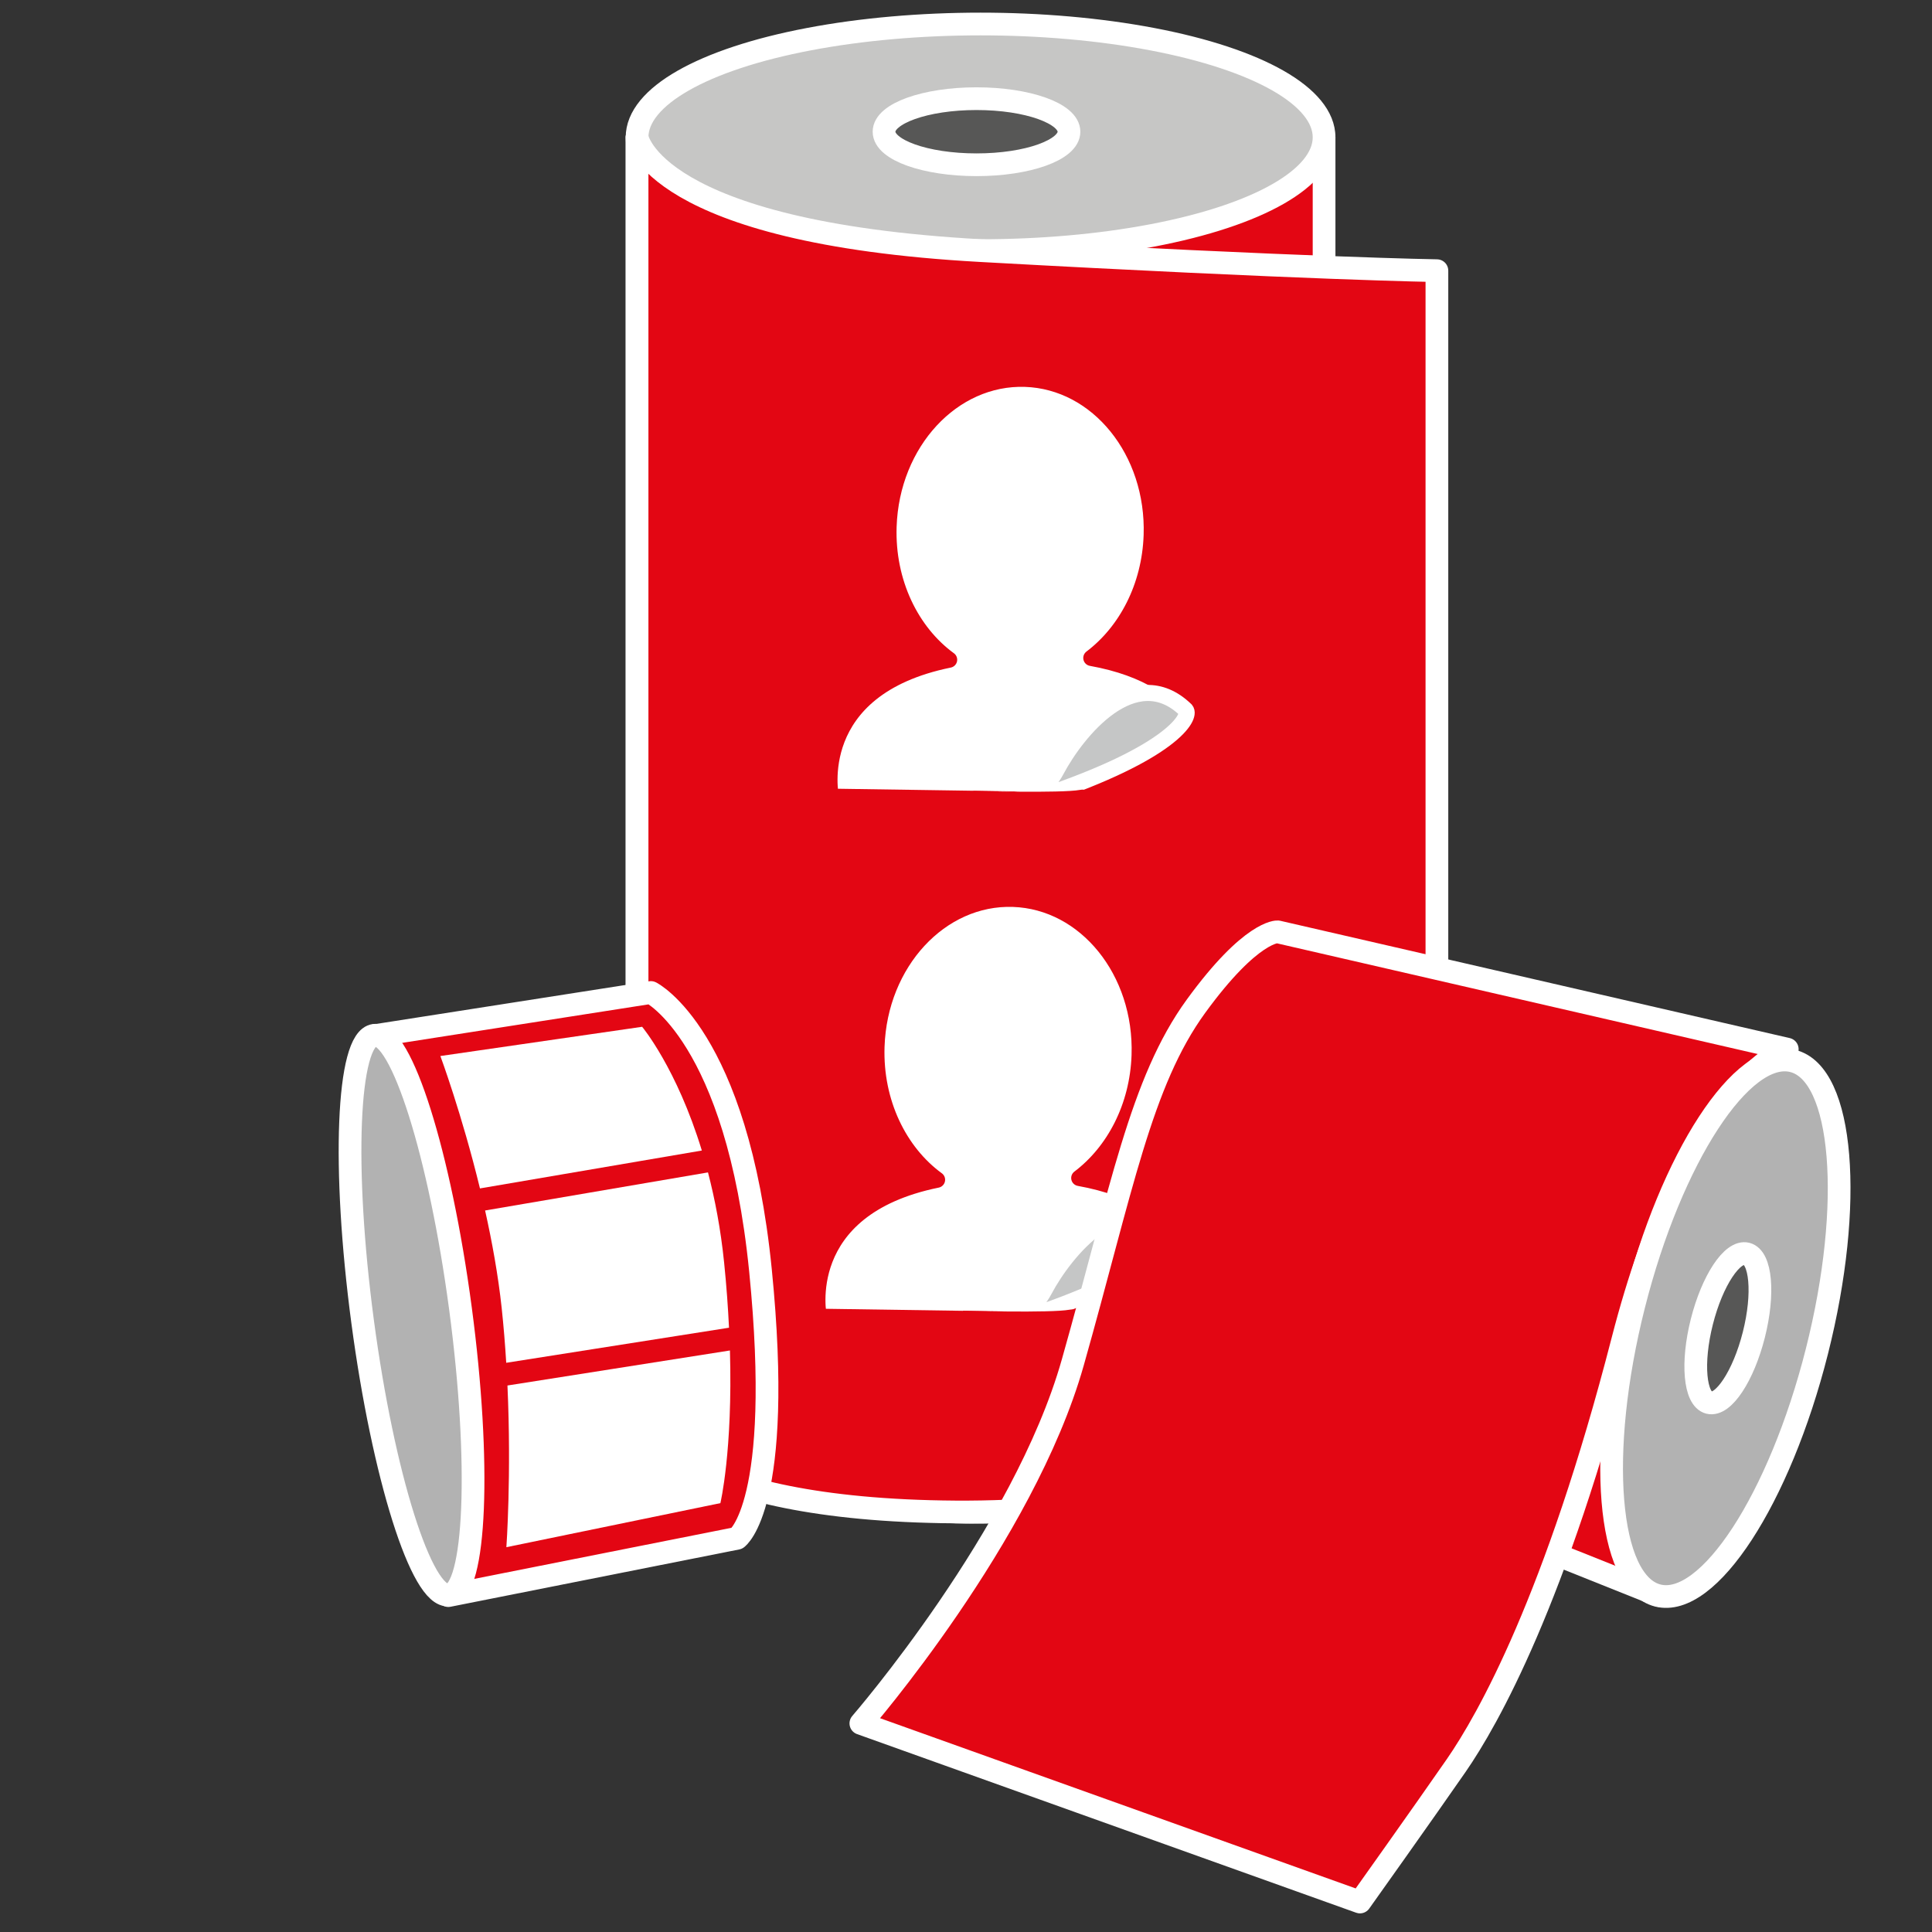 <?xml version="1.0" encoding="utf-8"?>
<!-- Generator: Adobe Illustrator 23.0.6, SVG Export Plug-In . SVG Version: 6.00 Build 0)  -->
<svg xmlns="http://www.w3.org/2000/svg" xmlns:xlink="http://www.w3.org/1999/xlink" version="1.1" x="0px" y="0px" viewBox="0 0 127.566 127.566" enable-background="new 0 0 127.566 127.566" xml:space="preserve">
<rect x="0" y="0" width="127.566" height="127.566" fill="#333333" stroke="none"/>
<g id="Icon">
	
		<path fill="#e30613" stroke="#FFFFFF" stroke-width="1.5" stroke-linecap="round" stroke-linejoin="round" stroke-miterlimit="10" d="   M42.064,9.066V49.37v15.956v28.511c0,0,8.289,5.565,21.032,5.996c12.743,0.431,23.135-5.364,23.135-5.364l0.772-29.143h0.423V9.066   H42.064z"/>
	
		<ellipse fill="#C6C6C5" stroke="#FFFFFF" stroke-width="1.5" stroke-miterlimit="10" cx="64.745" cy="9.066" rx="22.681" ry="7.481"/>
	
		<ellipse fill="#575756" stroke="#FFFFFF" stroke-width="1.5" stroke-miterlimit="10" cx="64.477" cy="8.697" rx="6.106" ry="2.182"/>
	
		<path fill="#e30613" stroke="#FFFFFF" stroke-width="1.5" stroke-linecap="round" stroke-linejoin="round" stroke-miterlimit="10" d="   M42.064,9.066c0,0,1.016,6.281,22.681,7.481c21.665,1.201,30.131,1.325,30.131,1.325v74.824c0,0-13.22,7.256-31.78,7.136   s-21.032-5.996-21.032-5.996L42.064,9.066z"/>
	
		<path fill="#FFFFFF" stroke="#e30613" stroke-width="1.059" stroke-linecap="round" stroke-linejoin="round" stroke-miterlimit="10" d="   M69.297,52.296c0,0,4.847-1.897,6.084-2.58c1.237-0.682,3.541-2.443,3.541-2.443l0.119,0.08c-1.146-1.671-3.23-3.236-6.986-3.909   c2.305-1.74,3.872-4.698,3.986-8.102c0.185-5.543-3.553-10.166-8.349-10.326c-4.796-0.16-8.834,4.203-9.019,9.746   c-0.123,3.689,1.492,6.968,3.999,8.798c-9.328,1.905-7.81,9.042-7.81,9.042l15.273,0.226   C69.688,52.549,69.297,52.296,69.297,52.296z"/>
	
		<path fill="#C5C6C6" stroke="#FFFFFF" stroke-width="1.059" stroke-linecap="round" stroke-linejoin="round" stroke-miterlimit="10" d="   M66.109,52.772c0,0,2.32,0.573,3.657-1.939c1.337-2.512,5.131-7.241,8.531-3.956c0.372,0.431-0.855,2.802-9.535,5.72   C67.937,52.874,67.128,52.847,66.109,52.772z"/>
	<path fill="#e30613" d="M64.269,52.221c0,0,5.808,0.162,7.041-0.066s0.327,1.974,0.327,1.974s-2.032,0.668-2.156,0.669   c-0.124,0.001-4.875-0.016-4.786-0.14C64.785,54.533,64.269,52.221,64.269,52.221z"/>
	
		<path fill="#FFFFFF" stroke="#e30613" stroke-width="1.059" stroke-linecap="round" stroke-linejoin="round" stroke-miterlimit="10" d="   M68.5,86.633c0,0,4.847-1.897,6.084-2.58c1.237-0.682,3.541-2.443,3.541-2.443l0.119,0.08c-1.146-1.671-3.23-3.236-6.986-3.909   c2.305-1.74,3.872-4.698,3.986-8.102c0.185-5.543-3.553-10.166-8.349-10.326c-4.796-0.16-8.834,4.203-9.019,9.746   c-0.123,3.689,1.492,6.968,3.999,8.798c-9.328,1.905-7.81,9.042-7.81,9.042l15.273,0.226C68.89,86.886,68.5,86.633,68.5,86.633z"/>
	
		<path fill="#C5C6C6" stroke="#FFFFFF" stroke-width="1.059" stroke-linecap="round" stroke-linejoin="round" stroke-miterlimit="10" d="   M65.312,87.109c0,0,2.32,0.573,3.657-1.939c1.337-2.512,5.131-7.241,8.531-3.956c0.372,0.431-0.855,2.802-9.535,5.72   C67.139,87.211,66.331,87.184,65.312,87.109z"/>
	<path fill="#e30613" d="M63.575,86.543c0,0,5.808,0.162,7.041-0.066s0.327,1.974,0.327,1.974s-2.032,0.668-2.156,0.669   c-0.124,0.001-4.875-0.016-4.786-0.14C64.091,88.854,63.575,86.543,63.575,86.543z"/>
	
		<path fill="#e30613" stroke="#FFFFFF" stroke-width="1.5" stroke-linecap="round" stroke-linejoin="round" stroke-miterlimit="10" d="   M24.695,68.39l18.282-2.857c0,0,5.69,2.845,7.236,18.352c1.545,15.507-1.545,17.685-1.545,17.685l-19.064,3.785L24.695,68.39z"/>
	
		<polygon fill="#e30613" stroke="#FFFFFF" stroke-width="1.5" stroke-linecap="round" stroke-linejoin="round" stroke-miterlimit="10" points="   100.347,101.673 109.537,105.344 110.32,101.673 108.325,94.742 105.81,89.625  "/>
	
		<path fill="#e30613" stroke="#FFFFFF" stroke-width="1.5" stroke-linecap="round" stroke-linejoin="round" stroke-miterlimit="10" d="   M56.841,113.792c0,0,10.754-12.387,13.991-23.827s4.483-18.507,8.139-23.53c3.656-5.023,5.39-4.908,5.39-4.908l33.648,7.747   c0,0-6.475,2.182-10.869,19.245s-8.904,25.041-10.985,28.048c-2.081,3.006-6.36,9.019-6.36,9.019L56.841,113.792z"/>
	
		<ellipse transform="matrix(0.245 -0.969 0.969 0.245 1.02 176.69)" fill="#B2B2B2" stroke="#FFFFFF" stroke-width="1.5" stroke-linecap="round" stroke-linejoin="round" stroke-miterlimit="10" cx="114.006" cy="87.69" rx="18.211" ry="6.236"/>
	
		<ellipse transform="matrix(0.991 -0.132 0.132 0.991 -11.198 4.329)" fill="#B2B2B2" stroke="#FFFFFF" stroke-width="1.5" stroke-linecap="round" stroke-linejoin="round" stroke-miterlimit="10" cx="27.149" cy="86.872" rx="3.26" ry="18.644"/>
	
		<ellipse transform="matrix(0.245 -0.969 0.969 0.245 1.143 176.847)" fill="#575756" stroke="#FFFFFF" stroke-width="1.5" stroke-miterlimit="10" cx="114.169" cy="87.69" rx="5.07" ry="1.771"/>
	<g>
		<path fill="#FFFFFF" d="M33.506,91.482c0.269,5.938-0.071,10.676-0.071,10.676l14.131-2.91c0,0,0.821-3.446,0.63-10.079    L33.506,91.482z"/>
		<g>
			<path fill="#FFFFFF" d="M46.341,75.967c-1.662-5.448-3.942-8.17-3.942-8.17l-13.322,1.93c0,0,1.414,3.808,2.614,8.742     L46.341,75.967z"/>
			<path fill="#FFFFFF" d="M47.814,83.384c-0.227-2.238-0.611-4.218-1.067-5.972L32.03,79.926c0.459,2.058,0.859,4.253,1.093,6.421     c0.132,1.23,0.229,2.448,0.302,3.635l14.71-2.316C48.071,86.344,47.971,84.925,47.814,83.384z"/>
		</g>
	</g>
</g>
<g id="default" display="none">
	<g display="inline">
		<path fill="#e30613" d="M41.455,84.58c0.027,0.39,0.148,0.654,0.362,0.791c0.214,0.137,0.501,0.178,0.862,0.123    c0.125-0.019,0.242-0.044,0.352-0.073c0.109-0.029,0.213-0.063,0.312-0.103c-0.004-0.077-0.013-0.166-0.027-0.266    c-0.013-0.1-0.041-0.195-0.081-0.287c-0.059,0.024-0.126,0.048-0.201,0.071c-0.075,0.024-0.155,0.042-0.24,0.055    c-0.11,0.017-0.203,0.02-0.277,0.01c-0.074-0.011-0.135-0.045-0.182-0.104c-0.047-0.058-0.083-0.147-0.108-0.264    c-0.025-0.118-0.044-0.278-0.057-0.48l-0.108-1.692l0.995-0.152c0.007-0.05,0.012-0.099,0.015-0.148    c0.002-0.049,0.002-0.1-0.001-0.153c-0.006-0.101-0.021-0.191-0.046-0.27l-0.998,0.152l-0.058-0.918l-0.062,0.009l-1.23,1.589    l0.038,0.097l0.597-0.091L41.455,84.58z M39.654,83.57c-0.072,0.001-0.16,0.006-0.265,0.015c-0.105,0.009-0.239,0.025-0.401,0.05    c-0.219,0.033-0.425,0.091-0.619,0.171c-0.194,0.081-0.362,0.185-0.506,0.312c-0.143,0.127-0.252,0.275-0.326,0.445    c-0.074,0.17-0.102,0.359-0.083,0.566c0.02,0.212,0.074,0.387,0.163,0.524c0.089,0.138,0.207,0.244,0.354,0.319    c0.147,0.075,0.321,0.119,0.523,0.132c0.202,0.013,0.425,0,0.671-0.038c0.26-0.04,0.514-0.1,0.762-0.18    c0.247-0.08,0.457-0.152,0.63-0.218l-0.172-2.32c-0.035-0.482-0.194-0.812-0.476-0.991c-0.283-0.179-0.681-0.229-1.194-0.151    c-0.195,0.03-0.396,0.075-0.604,0.136c-0.208,0.061-0.397,0.131-0.566,0.21c0.02,0.221,0.085,0.404,0.197,0.548    c0.144-0.066,0.293-0.124,0.447-0.174c0.154-0.05,0.32-0.089,0.499-0.116c0.291-0.044,0.518-0.023,0.68,0.065    c0.162,0.088,0.254,0.273,0.276,0.557L39.654,83.57z M39.791,85.311c-0.094,0.039-0.202,0.074-0.324,0.105    c-0.122,0.031-0.241,0.055-0.357,0.073c-0.091,0.014-0.187,0.024-0.288,0.03c-0.101,0.006-0.195-0.007-0.282-0.037    c-0.087-0.031-0.162-0.082-0.224-0.156c-0.063-0.073-0.1-0.182-0.113-0.327c-0.02-0.226,0.047-0.407,0.202-0.543    c0.155-0.136,0.39-0.228,0.704-0.276c0.081-0.012,0.18-0.023,0.298-0.031c0.117-0.008,0.214-0.013,0.291-0.015L39.791,85.311z"/>
	</g>
	<g display="inline">
		<path fill="#e30613" d="M42.31,96.388c-0.022,0.372,0.061,0.618,0.248,0.738c0.186,0.12,0.453,0.144,0.801,0.072    c0.121-0.025,0.234-0.054,0.341-0.088c0.107-0.034,0.209-0.072,0.307-0.115c0.005-0.074,0.007-0.158,0.006-0.253    c-0.001-0.095-0.015-0.185-0.043-0.27c-0.059,0.026-0.125,0.052-0.198,0.079c-0.073,0.027-0.151,0.048-0.233,0.066    c-0.106,0.022-0.194,0.03-0.263,0.024c-0.069-0.006-0.122-0.036-0.159-0.089c-0.037-0.053-0.061-0.136-0.071-0.247    c-0.01-0.111-0.009-0.264,0.003-0.457l0.102-1.614l0.953-0.2c0.013-0.048,0.023-0.096,0.031-0.143    c0.008-0.047,0.014-0.096,0.017-0.147c0.007-0.097,0.003-0.182-0.011-0.257l-0.956,0.201l0.058-0.877l-0.059,0.012l-1.351,1.591    l0.024,0.09l0.573-0.12L42.31,96.388z M40.732,95.521c-0.068,0.005-0.152,0.015-0.252,0.029c-0.1,0.014-0.229,0.038-0.385,0.07    c-0.211,0.044-0.413,0.11-0.607,0.198c-0.194,0.088-0.366,0.196-0.518,0.325c-0.152,0.129-0.273,0.277-0.366,0.443    c-0.092,0.166-0.142,0.347-0.15,0.544c-0.008,0.201,0.021,0.364,0.089,0.49c0.067,0.126,0.166,0.221,0.296,0.285    c0.13,0.064,0.29,0.096,0.48,0.097c0.19,0.001,0.404-0.023,0.642-0.072c0.252-0.052,0.5-0.123,0.745-0.212    c0.244-0.089,0.452-0.17,0.624-0.242l0.121-2.208c0.026-0.459-0.083-0.766-0.326-0.921c-0.244-0.155-0.613-0.181-1.106-0.077    c-0.188,0.039-0.383,0.094-0.587,0.164c-0.204,0.07-0.391,0.148-0.561,0.233c-0.01,0.21,0.029,0.381,0.115,0.512    c0.145-0.071,0.293-0.135,0.444-0.191c0.151-0.057,0.313-0.103,0.486-0.139c0.28-0.059,0.492-0.051,0.633,0.023    c0.142,0.075,0.205,0.247,0.191,0.517L40.732,95.521z M40.646,97.176c-0.094,0.042-0.2,0.081-0.32,0.117    c-0.12,0.036-0.235,0.066-0.347,0.089c-0.088,0.018-0.18,0.033-0.277,0.044c-0.097,0.011-0.185,0.004-0.263-0.02    c-0.079-0.024-0.143-0.07-0.193-0.136c-0.05-0.066-0.072-0.168-0.066-0.305c0.01-0.215,0.096-0.391,0.26-0.529    c0.164-0.138,0.398-0.239,0.701-0.302c0.078-0.016,0.173-0.032,0.285-0.046c0.112-0.014,0.204-0.024,0.277-0.031L40.646,97.176z"/>
	</g>
	<g display="inline">
		<path fill="#e30613" d="M38.656,73.302c0.087,0.334,0.242,0.555,0.463,0.663c0.222,0.108,0.496,0.129,0.822,0.064    c0.113-0.022,0.219-0.049,0.316-0.079c0.097-0.03,0.188-0.064,0.273-0.102c-0.018-0.065-0.041-0.14-0.071-0.224    c-0.03-0.084-0.072-0.164-0.126-0.239c-0.051,0.023-0.109,0.046-0.174,0.069c-0.065,0.023-0.136,0.043-0.213,0.057    c-0.1,0.019-0.185,0.026-0.255,0.021c-0.071-0.006-0.133-0.033-0.186-0.08c-0.053-0.048-0.101-0.122-0.144-0.221    c-0.043-0.099-0.087-0.235-0.133-0.408l-0.382-1.44l0.876-0.156c-0.002-0.042-0.006-0.084-0.013-0.126    c-0.007-0.041-0.016-0.085-0.028-0.13c-0.023-0.086-0.053-0.161-0.09-0.228l-0.874,0.152l-0.207-0.782l-0.054,0.009l-0.846,1.389    l0.049,0.082l0.526-0.094L38.656,73.302z M36.851,72.492c-0.065,0.003-0.145,0.01-0.239,0.021    c-0.094,0.011-0.213,0.029-0.357,0.056c-0.194,0.036-0.373,0.092-0.538,0.168c-0.165,0.077-0.304,0.173-0.417,0.289    c-0.113,0.116-0.193,0.251-0.238,0.403c-0.046,0.153-0.047,0.32-0.003,0.503c0.045,0.187,0.118,0.339,0.217,0.457    c0.1,0.118,0.222,0.207,0.368,0.267c0.145,0.06,0.312,0.091,0.501,0.093c0.189,0.002,0.394-0.019,0.617-0.063    c0.236-0.047,0.463-0.111,0.681-0.191c0.218-0.08,0.402-0.153,0.552-0.217l-0.513-1.999c-0.106-0.415-0.301-0.697-0.582-0.845    c-0.281-0.149-0.646-0.184-1.095-0.106c-0.171,0.03-0.345,0.073-0.522,0.131c-0.178,0.058-0.337,0.123-0.479,0.197    c0.047,0.195,0.131,0.354,0.25,0.479c0.121-0.061,0.247-0.116,0.379-0.164c0.131-0.048,0.276-0.086,0.433-0.114    c0.256-0.046,0.464-0.032,0.623,0.04c0.159,0.072,0.27,0.231,0.332,0.477L36.851,72.492z M37.233,74.001    c-0.081,0.038-0.175,0.073-0.284,0.105c-0.108,0.032-0.215,0.058-0.319,0.079c-0.082,0.016-0.169,0.029-0.261,0.038    c-0.093,0.009-0.181,0.002-0.265-0.021c-0.084-0.023-0.16-0.066-0.227-0.128c-0.067-0.062-0.117-0.156-0.148-0.283    c-0.049-0.198-0.011-0.36,0.112-0.485c0.123-0.124,0.324-0.213,0.604-0.265c0.072-0.014,0.161-0.026,0.267-0.037    c0.106-0.011,0.194-0.019,0.264-0.023L37.233,74.001z"/>
	</g>
	<g display="inline">
		<g>
			<path fill="#FEFFFF" d="M101.191,65.757c-4.085-0.996-8.885-0.598-10.719,0.89c-1.834,1.488-0.148,3.643,3.764,4.813     c3.914,1.17,8.714,0.77,10.721-0.891C106.964,68.908,105.278,66.753,101.191,65.757z M96.597,69.656     c-0.244-0.041-0.535-0.096-0.874-0.163c-0.34-0.067-0.672-0.147-1-0.239c-0.307-0.086-0.572-0.175-0.792-0.267     c-0.22-0.092-0.387-0.186-0.501-0.283c-0.114-0.097-0.171-0.196-0.173-0.298c-0.002-0.101,0.062-0.204,0.192-0.311     c0.128-0.104,0.295-0.18,0.503-0.229c0.208-0.05,0.438-0.073,0.692-0.075c0.253-0.001,0.519,0.02,0.798,0.06     c0.278,0.041,0.553,0.098,0.825,0.171c0.203,0.055,0.366,0.101,0.493,0.14c0.124,0.038,0.229,0.072,0.312,0.101l0.086-0.071     c0.178-0.146,0.207-0.273,0.085-0.38c-0.12-0.108-0.363-0.209-0.725-0.305c-0.222-0.059-0.439-0.108-0.649-0.145     c-0.211-0.038-0.421-0.071-0.633-0.098c-0.022-0.113,0.035-0.224,0.172-0.336c0.249,0.03,0.513,0.072,0.791,0.127     c0.28,0.054,0.54,0.112,0.782,0.175c0.637,0.167,1.053,0.35,1.247,0.55c0.192,0.2,0.136,0.425-0.168,0.675L96.597,69.656z      M99.601,70.593c-0.147-0.032-0.297-0.071-0.455-0.114c-0.451-0.128-0.75-0.271-0.896-0.431c-0.148-0.16-0.098-0.341,0.15-0.546     l1.338-1.098l-0.743-0.197l0.025-0.062l2.527-0.296l0.078,0.02l-0.588,0.482l1.242,0.326c-0.028,0.05-0.074,0.102-0.139,0.156     c-0.034,0.028-0.07,0.055-0.108,0.078c-0.038,0.024-0.078,0.047-0.122,0.069l-1.239-0.329l-1.081,0.889     c-0.129,0.107-0.221,0.195-0.277,0.263c-0.056,0.07-0.077,0.129-0.064,0.178c0.012,0.049,0.055,0.092,0.134,0.129     c0.076,0.037,0.183,0.074,0.322,0.113c0.107,0.03,0.211,0.055,0.313,0.074c0.102,0.02,0.196,0.037,0.281,0.05     c-0.019,0.063-0.054,0.123-0.112,0.18c-0.054,0.056-0.107,0.105-0.157,0.145C99.89,70.654,99.746,70.626,99.601,70.593z"/>
			<path fill="#FEFFFF" d="M96.015,68.332c-0.392-0.107-0.725-0.16-0.999-0.16c-0.274,0-0.48,0.057-0.621,0.172     c-0.089,0.074-0.124,0.14-0.106,0.201c0.019,0.061,0.068,0.117,0.142,0.167c0.078,0.052,0.175,0.096,0.295,0.136     c0.118,0.04,0.237,0.076,0.35,0.107c0.144,0.04,0.296,0.079,0.459,0.116c0.16,0.036,0.309,0.065,0.445,0.086l0.739-0.605     c-0.09-0.031-0.205-0.068-0.344-0.113C96.236,68.396,96.116,68.359,96.015,68.332z"/>
		</g>
	</g>
	<g display="inline">
		<g>
			<path fill="#FEFFFF" d="M91.869,79.676c-4.343-1.083-8.954,1.366-10.282,5.469c-1.321,4.103,0.948,8.315,5.051,9.41     c4.097,1.094,8.67-1.354,10.231-5.467C98.437,84.973,96.205,80.759,91.869,79.676z M88.437,89.793     c-0.249-0.008-0.548-0.028-0.897-0.059c-0.35-0.03-0.696-0.091-1.04-0.181c-0.323-0.084-0.606-0.189-0.847-0.316     c-0.241-0.127-0.43-0.279-0.569-0.456c-0.139-0.177-0.224-0.379-0.255-0.608c-0.031-0.227,0.001-0.482,0.096-0.768     c0.095-0.28,0.235-0.508,0.423-0.69c0.188-0.183,0.406-0.315,0.655-0.404c0.247-0.087,0.513-0.131,0.798-0.134     c0.283-0.001,0.57,0.036,0.857,0.11c0.215,0.055,0.387,0.106,0.522,0.151c0.132,0.045,0.245,0.085,0.334,0.123l0.064-0.185     c0.134-0.382,0.126-0.675-0.024-0.876c-0.148-0.203-0.416-0.35-0.798-0.449c-0.235-0.06-0.461-0.1-0.679-0.116     c-0.218-0.017-0.433-0.022-0.649-0.013c-0.055-0.248-0.031-0.52,0.07-0.819c0.253-0.014,0.525-0.003,0.814,0.029     c0.291,0.031,0.563,0.079,0.82,0.144c0.674,0.171,1.135,0.45,1.382,0.835c0.245,0.385,0.252,0.902,0.023,1.553L88.437,89.793z      M91.621,90.823c-0.152-0.021-0.309-0.054-0.475-0.096c-0.474-0.126-0.804-0.337-0.989-0.634c-0.187-0.297-0.187-0.709,0-1.237     l1.014-2.836l-0.785-0.202l0.007-0.145l2.408-1.43l0.082,0.02l-0.449,1.238l1.312,0.335c-0.014,0.118-0.046,0.245-0.096,0.381     c-0.026,0.072-0.054,0.14-0.085,0.203c-0.031,0.063-0.065,0.126-0.102,0.188l-1.307-0.335l-0.823,2.281     c-0.098,0.273-0.165,0.494-0.201,0.662c-0.036,0.17-0.041,0.304-0.015,0.407c0.024,0.103,0.078,0.181,0.165,0.234     c0.084,0.055,0.199,0.101,0.345,0.139c0.112,0.029,0.22,0.05,0.325,0.058c0.105,0.009,0.201,0.016,0.288,0.016     c-0.002,0.142-0.021,0.283-0.062,0.423c-0.039,0.137-0.078,0.26-0.116,0.363C91.919,90.857,91.771,90.845,91.621,90.823z"/>
			<path fill="#FEFFFF" d="M87.499,87.064c-0.414-0.108-0.755-0.114-1.023-0.02c-0.267,0.093-0.453,0.292-0.557,0.597     c-0.065,0.196-0.081,0.357-0.046,0.486c0.036,0.129,0.1,0.238,0.187,0.324c0.09,0.088,0.198,0.154,0.327,0.202     c0.127,0.049,0.252,0.088,0.372,0.118c0.152,0.039,0.311,0.073,0.48,0.099c0.167,0.026,0.32,0.039,0.458,0.038l0.553-1.588     c-0.096-0.039-0.22-0.083-0.369-0.136C87.733,87.131,87.605,87.09,87.499,87.064z"/>
		</g>
	</g>
	<g display="inline">
		<g>
			<path fill="#FEFFFF" d="M83.067,101.916c-3.953-1.31-8.881,0.532-11.007,4.108c-2.13,3.574-0.59,7.598,3.441,8.995     c4.036,1.399,8.975-0.431,11.026-4.09C88.576,107.266,87.025,103.228,83.067,101.916z M78.063,110.842     c-0.248-0.029-0.544-0.075-0.889-0.135c-0.346-0.059-0.683-0.146-1.014-0.259c-0.31-0.106-0.577-0.227-0.796-0.364     c-0.22-0.137-0.384-0.292-0.491-0.465c-0.108-0.173-0.158-0.364-0.149-0.574c0.009-0.209,0.086-0.436,0.232-0.687     c0.144-0.245,0.325-0.44,0.544-0.588c0.219-0.149,0.459-0.25,0.721-0.309c0.26-0.057,0.531-0.074,0.813-0.052     c0.28,0.024,0.557,0.081,0.828,0.173c0.203,0.068,0.364,0.129,0.491,0.182c0.123,0.052,0.228,0.099,0.309,0.14l0.094-0.163     c0.195-0.336,0.236-0.603,0.123-0.798c-0.112-0.197-0.349-0.353-0.708-0.475c-0.22-0.075-0.436-0.129-0.647-0.162     c-0.212-0.033-0.422-0.056-0.636-0.066c-0.01-0.229,0.062-0.474,0.216-0.736c0.25,0.009,0.515,0.041,0.792,0.094     c0.279,0.052,0.538,0.119,0.777,0.199c0.63,0.211,1.034,0.503,1.212,0.874c0.177,0.371,0.1,0.842-0.23,1.416L78.063,110.842z      M81.094,112.068c-0.149-0.033-0.301-0.077-0.461-0.13c-0.456-0.158-0.755-0.38-0.896-0.668c-0.142-0.289-0.08-0.665,0.187-1.131     l1.439-2.503l-0.738-0.249l0.03-0.131l2.573-1.107l0.077,0.025l-0.626,1.095l1.23,0.414c-0.031,0.107-0.08,0.22-0.149,0.341     c-0.036,0.063-0.073,0.124-0.113,0.179c-0.039,0.055-0.081,0.11-0.127,0.164l-1.231-0.415l-1.153,2.016     c-0.138,0.241-0.237,0.438-0.297,0.588c-0.061,0.152-0.086,0.275-0.075,0.371c0.009,0.096,0.051,0.172,0.13,0.229     c0.076,0.058,0.184,0.11,0.324,0.158c0.108,0.037,0.212,0.065,0.316,0.082c0.103,0.018,0.198,0.032,0.284,0.04     c-0.022,0.13-0.061,0.257-0.122,0.382c-0.058,0.123-0.114,0.232-0.166,0.323C81.387,112.126,81.241,112.102,81.094,112.068z"/>
			<path fill="#FEFFFF" d="M77.574,108.274c-0.392-0.134-0.729-0.169-1.011-0.107c-0.282,0.061-0.5,0.225-0.658,0.493     c-0.099,0.172-0.143,0.317-0.13,0.437c0.013,0.121,0.059,0.225,0.131,0.311c0.075,0.088,0.172,0.157,0.292,0.212     c0.119,0.056,0.237,0.102,0.352,0.14c0.145,0.049,0.299,0.094,0.463,0.133c0.162,0.038,0.313,0.064,0.451,0.075l0.81-1.397     c-0.089-0.044-0.204-0.095-0.343-0.155C77.795,108.356,77.675,108.307,77.574,108.274z"/>
		</g>
	</g>
	<g display="inline">
		<path fill="#e30613" d="M71.29,37.086c-0.009-0.141-0.039-0.277-0.085-0.409c-0.08,0.02-0.17,0.038-0.27,0.055    c-0.099,0.018-0.206,0.025-0.319,0.027c-0.147-0.002-0.269-0.016-0.364-0.046c-0.098-0.029-0.174-0.09-0.23-0.18    c-0.058-0.09-0.098-0.218-0.121-0.385c-0.022-0.166-0.035-0.389-0.035-0.668l-0.002-2.335l1.299-0.002    c0.013-0.067,0.022-0.133,0.029-0.201c0.007-0.065,0.01-0.136,0.01-0.21c0-0.138-0.014-0.265-0.04-0.379l-1.299,0.002l0-1.269    l-0.081,0.001l-1.715,1.919l0.04,0.138h0.779l0.001,2.904c0.002,0.541,0.137,0.926,0.407,1.16    c0.269,0.232,0.643,0.348,1.123,0.348c0.166-0.001,0.323-0.008,0.469-0.027c0.146-0.014,0.286-0.04,0.418-0.073    C71.306,37.348,71.301,37.226,71.29,37.086z"/>
		<path fill="#e30613" d="M67.088,32.691c-0.347-0.302-0.854-0.453-1.518-0.452c-0.253,0-0.516,0.02-0.79,0.062    c-0.272,0.04-0.523,0.095-0.748,0.169c0,0.306,0.063,0.568,0.19,0.788c0.193-0.06,0.391-0.109,0.595-0.146    c0.203-0.038,0.421-0.053,0.654-0.055c0.379,0,0.669,0.075,0.868,0.23c0.2,0.151,0.301,0.426,0.3,0.817l0.001,0.19    c-0.094-0.013-0.21-0.025-0.344-0.035c-0.137-0.009-0.311-0.012-0.525-0.014c-0.286,0-0.559,0.035-0.818,0.106    c-0.26,0.071-0.49,0.177-0.689,0.32c-0.2,0.144-0.358,0.322-0.474,0.541c-0.116,0.215-0.175,0.466-0.174,0.752    c0.001,0.293,0.051,0.542,0.151,0.748c0.1,0.208,0.242,0.377,0.426,0.509c0.183,0.134,0.406,0.23,0.668,0.289    c0.263,0.061,0.558,0.091,0.883,0.09c0.347,0,0.686-0.027,1.019-0.086c0.333-0.056,0.615-0.11,0.848-0.165l-0.003-3.204    C67.607,33.478,67.434,32.994,67.088,32.691z M66.209,36.776c-0.164,0.016-0.322,0.024-0.474,0.026    c-0.12,0-0.248-0.007-0.381-0.02c-0.133-0.013-0.254-0.049-0.364-0.11c-0.108-0.058-0.201-0.145-0.275-0.259    c-0.073-0.113-0.109-0.27-0.111-0.469c0-0.314,0.108-0.546,0.324-0.699c0.216-0.153,0.53-0.231,0.944-0.23    c0.106,0,0.236,0.006,0.389,0.02c0.153,0.012,0.28,0.024,0.38,0.039l0.001,1.627C66.516,36.735,66.371,36.76,66.209,36.776z"/>
	</g>
	<g display="inline">
		<path fill="#e30613" d="M70.322,71.533c-0.009-0.141-0.039-0.277-0.085-0.409c-0.08,0.02-0.17,0.038-0.27,0.055    c-0.099,0.018-0.206,0.025-0.319,0.027c-0.147-0.002-0.269-0.016-0.364-0.046c-0.098-0.029-0.174-0.09-0.23-0.18    c-0.058-0.09-0.098-0.218-0.121-0.385c-0.022-0.166-0.035-0.389-0.035-0.668l-0.002-2.335l1.299-0.002    c0.013-0.067,0.022-0.133,0.029-0.201c0.007-0.065,0.01-0.136,0.01-0.21c0-0.138-0.014-0.265-0.04-0.379l-1.299,0.002l0-1.269    l-0.081,0.001l-1.715,1.919l0.04,0.138h0.779l0.001,2.904c0.002,0.541,0.137,0.926,0.407,1.16    c0.269,0.232,0.643,0.348,1.123,0.348c0.166-0.001,0.323-0.008,0.469-0.027c0.146-0.014,0.286-0.04,0.418-0.073    C70.338,71.795,70.333,71.672,70.322,71.533z"/>
		<path fill="#e30613" d="M66.12,67.138c-0.347-0.302-0.854-0.453-1.518-0.452c-0.253,0-0.516,0.02-0.79,0.062    c-0.272,0.04-0.523,0.095-0.748,0.169c0,0.306,0.063,0.568,0.19,0.788c0.193-0.06,0.391-0.109,0.595-0.146    c0.203-0.038,0.421-0.053,0.654-0.055c0.379,0,0.669,0.075,0.868,0.23c0.2,0.151,0.301,0.426,0.3,0.817l0.001,0.19    c-0.094-0.013-0.21-0.025-0.344-0.035c-0.137-0.009-0.311-0.012-0.525-0.014c-0.286,0-0.559,0.035-0.818,0.106    c-0.26,0.071-0.49,0.177-0.689,0.32c-0.199,0.144-0.358,0.322-0.474,0.541c-0.116,0.215-0.175,0.466-0.174,0.752    c0.001,0.293,0.051,0.542,0.151,0.748c0.1,0.208,0.242,0.377,0.426,0.509c0.183,0.134,0.406,0.23,0.668,0.289    c0.263,0.061,0.558,0.091,0.883,0.09c0.347,0,0.686-0.027,1.019-0.086c0.333-0.056,0.615-0.11,0.848-0.165l-0.003-3.204    C66.639,67.924,66.466,67.441,66.12,67.138z M65.241,71.223c-0.164,0.016-0.322,0.024-0.474,0.026c-0.12,0-0.248-0.007-0.381-0.02    c-0.133-0.013-0.254-0.049-0.364-0.11c-0.108-0.058-0.201-0.145-0.275-0.259c-0.073-0.113-0.109-0.27-0.111-0.469    c0-0.314,0.108-0.546,0.324-0.699c0.216-0.153,0.53-0.231,0.944-0.23c0.106,0,0.236,0.006,0.389,0.02    c0.153,0.012,0.28,0.024,0.38,0.039l0.001,1.627C65.548,71.181,65.402,71.207,65.241,71.223z"/>
	</g>
</g>



<g id="Icon_x5F_darueber">
</g>
</svg>
